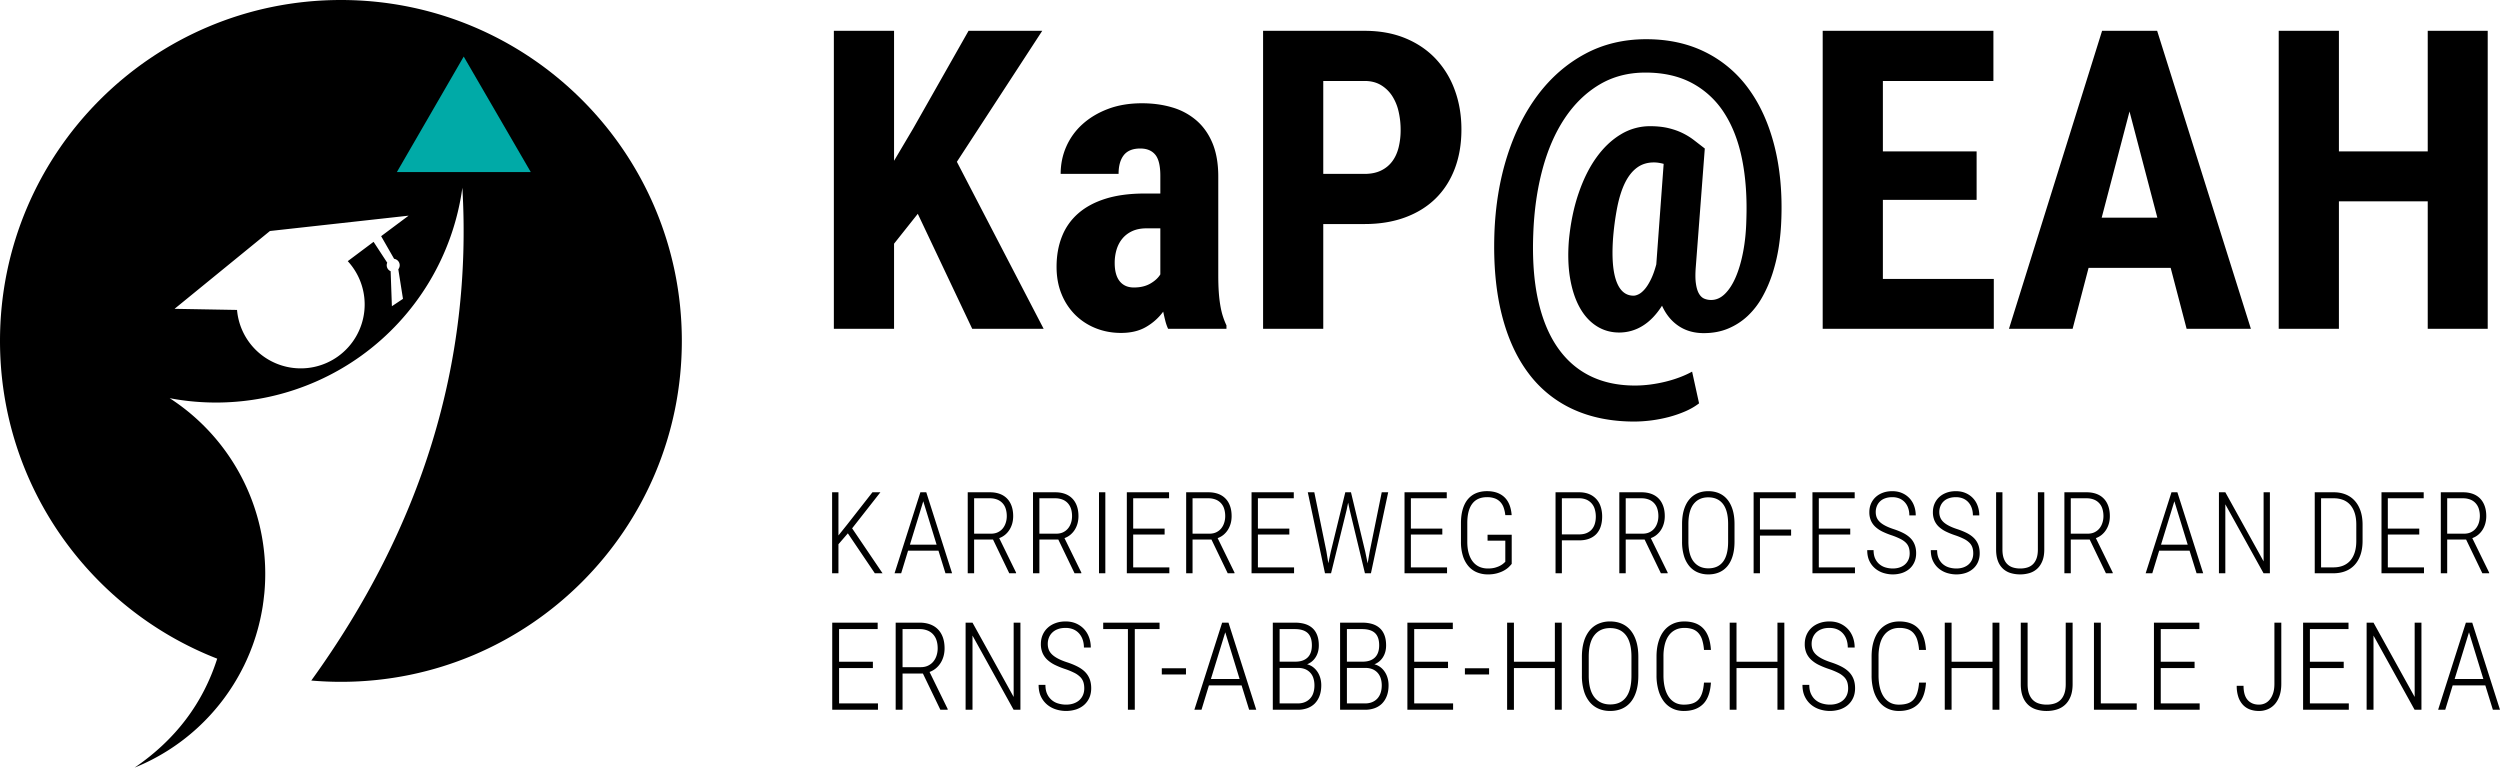 <?xml version="1.0" encoding="UTF-8"?>
<svg xmlns="http://www.w3.org/2000/svg" width="230.361" height="70.731">
  <path d="M36.315 23.848a.6.6 0 01.387.965l.43 2.724-1.022.68-.115-3.226a.598.598 0 01-.314-.783l-1.258-1.925-2.379 1.781a5.889 5.889 0 01-5.61 9.739 5.89 5.89 0 01-4.593-5.244l-5.757-.103 8.789-7.17 12.778-1.414-2.531 1.89zM31.413 0C14.065 0 0 14.064 0 31.412c0 13.33 8.3 24.716 20.014 29.28-1.319 4.13-3.855 7.476-7.61 10.039a19.268 19.268 0 009.99-9.22l.05-.099.05-.096.02-.044.026-.057.048-.099.046-.1.047-.1.046-.1.044-.101.045-.1.044-.102.044-.101.006-.016.036-.085.044-.103.044-.108.038-.096.04-.103.04-.104.04-.104.04-.102.035-.091.002-.012.039-.105.037-.104.028-.084.009-.02.035-.106.035-.105.025-.076.01-.028.034-.107.035-.105.02-.067.013-.04.063-.214.017-.056.014-.051.031-.105.03-.108.014-.047.016-.06.057-.217.01-.039.017-.068.026-.108.027-.11.007-.029.018-.078.027-.11.024-.108.004-.024.02-.086.045-.22.002-.011.02-.1.042-.221.04-.219.017-.105.003-.007.05-.317v-.018l.044-.309.004-.028.077-.675a19.269 19.269 0 00-8.72-18.002 22.915 22.915 0 0017.648-3.908 22.917 22.917 0 009.322-15.486c.93 16.126-3.712 31.263-13.922 45.412.9.076 1.81.118 2.73.118 17.35 0 31.414-14.064 31.414-31.415C62.827 14.064 48.763 0 31.413 0" fill-rule="evenodd"></path>
  <path d="M42.729 5.212l6.18 10.644h-12.34z" fill="#00aaa7"></path>
  <path d="M84.569 19.701l-2.187 2.754V30.3h-5.547V2.84h5.547v11.976l1.753-2.961 5.111-9.015h6.79l-7.865 12.07 7.996 15.39h-6.581l-5.017-10.599M104.486 26.49c.59 0 1.093-.118 1.508-.358.415-.239.723-.521.924-.848V21.04h-1.263c-.502 0-.937.083-1.301.245-.365.164-.67.39-.915.679-.245.29-.428.63-.548 1.019a4.26 4.26 0 00-.178 1.245c0 .741.154 1.304.462 1.688.308.383.744.575 1.311.575zm3.15 3.81a4.112 4.112 0 01-.255-.725c-.07-.271-.136-.558-.198-.859a5.146 5.146 0 01-1.556 1.396c-.634.377-1.412.565-2.329.565-.83 0-1.607-.144-2.33-.433a5.622 5.622 0 01-1.886-1.227 5.7 5.7 0 01-1.263-1.913c-.309-.748-.462-1.587-.462-2.519 0-1.03.166-1.964.5-2.8a5.447 5.447 0 011.508-2.13c.673-.586 1.516-1.035 2.528-1.35 1.012-.314 2.204-.472 3.573-.472h1.452v-1.64c0-.918-.156-1.565-.47-1.942-.315-.378-.774-.567-1.378-.567-.69 0-1.197.205-1.519.613-.32.41-.48.984-.48 1.726h-5.337c0-.892.172-1.731.519-2.518a6.037 6.037 0 011.498-2.065c.655-.59 1.44-1.06 2.358-1.405.918-.346 1.956-.519 3.112-.519 1.02 0 1.956.13 2.81.387a5.96 5.96 0 012.226 1.206c.629.547 1.12 1.246 1.472 2.095.35.848.528 1.87.528 3.064v9.053c0 .591.014 1.116.046 1.575.031.459.079.875.142 1.245.062.371.141.704.236.999.094.296.204.576.33.84v.32h-5.376M121.931 16.023h3.81c.578 0 1.078-.1 1.5-.302.42-.201.766-.481 1.037-.84.27-.357.468-.785.593-1.281a6.67 6.67 0 00.19-1.632 7.5 7.5 0 00-.19-1.697 4.433 4.433 0 00-.593-1.434 3.176 3.176 0 00-1.037-1c-.422-.25-.922-.376-1.5-.376h-3.81zm0 4.621V30.3h-5.545V2.84h9.355c1.396 0 2.644.227 3.744.679 1.1.452 2.034 1.084 2.801 1.894a8.318 8.318 0 011.763 2.887c.409 1.112.613 2.323.613 3.63 0 1.334-.204 2.537-.613 3.613-.408 1.074-.996 1.989-1.763 2.744-.767.754-1.704 1.336-2.81 1.744-1.107.409-2.351.613-3.735.613h-3.81M148.62 22.172c-.102 1.672.011 2.936.338 3.79.327.857.85 1.283 1.565 1.283.139 0 .296-.044.472-.132.176-.088.359-.238.547-.453.19-.213.377-.508.565-.887.19-.376.359-.848.511-1.413l.679-9.261a4.162 4.162 0 00-.435-.094 2.838 2.838 0 00-.47-.038c-.593 0-1.105.157-1.538.472-.433.314-.801.773-1.104 1.377-.301.603-.543 1.355-.725 2.253a25.242 25.242 0 00-.406 3.103zm15.52-2a20.82 20.82 0 01-.234 2.565 16.09 16.09 0 01-.576 2.452c-.252.78-.565 1.506-.943 2.179a7.191 7.191 0 01-1.348 1.744c-.522.49-1.12.877-1.793 1.16-.672.283-1.423.424-2.253.424-.892 0-1.667-.22-2.32-.66-.654-.439-1.163-1.061-1.527-1.867-.528.83-1.125 1.45-1.792 1.858a4.05 4.05 0 01-2.15.613c-.78 0-1.48-.201-2.103-.604-.623-.401-1.138-.973-1.547-1.716-.408-.741-.7-1.632-.877-2.668-.176-1.037-.214-2.197-.114-3.48.152-1.61.451-3.065.898-4.367.445-1.301.998-2.408 1.658-3.318.66-.912 1.408-1.616 2.244-2.114a5.15 5.15 0 012.67-.745c.628 0 1.185.057 1.669.17.484.114.921.265 1.31.453.39.189.749.409 1.075.66l1 .773-.829 10.901c-.05.63-.048 1.142.01 1.538.055.396.15.708.282.933.132.227.295.381.49.463.195.082.406.122.631.122.466 0 .891-.188 1.274-.566.384-.376.717-.895 1-1.556.282-.66.509-1.436.678-2.33.171-.892.267-1.853.292-2.885.076-2.061-.053-3.928-.386-5.601-.334-1.672-.883-3.103-1.65-4.291a7.98 7.98 0 00-2.961-2.753c-1.207-.648-2.64-.972-4.3-.972-1.597 0-3.017.374-4.263 1.122-1.245.748-2.306 1.786-3.188 3.112-.88 1.327-1.562 2.899-2.045 4.715-.485 1.817-.764 3.795-.84 5.932-.088 2.288.057 4.3.433 6.035.378 1.736.97 3.192 1.774 4.366.805 1.176 1.808 2.063 3.008 2.66 1.201.598 2.586.896 4.16.896.464 0 .936-.032 1.413-.094.479-.063.947-.151 1.405-.264.459-.114.896-.248 1.311-.406.415-.157.792-.33 1.132-.518l.641 2.922c-.377.29-.808.539-1.292.746-.484.208-.99.38-1.518.52a12.88 12.88 0 01-3.15.413c-2.112 0-3.989-.373-5.63-1.121a10.615 10.615 0 01-4.12-3.32c-1.107-1.466-1.931-3.272-2.471-5.423-.541-2.15-.768-4.62-.679-7.412.087-2.577.478-4.96 1.17-7.148.69-2.188 1.64-4.083 2.846-5.687 1.208-1.602 2.651-2.857 4.33-3.762 1.678-.906 3.561-1.358 5.648-1.358 2.037 0 3.85.396 5.441 1.188a10.867 10.867 0 013.98 3.367c1.063 1.452 1.855 3.196 2.377 5.233.522 2.038.738 4.295.65 6.771M182.134 18.419h-8.637v7.28h10.221V30.3h-15.767V2.84h15.73v4.621h-10.184v6.487h8.637v4.47M193.658 20.059h5.13l-2.565-9.788zm6.356 4.621h-7.563l-1.472 5.62h-5.865l8.581-27.46h5.074l8.638 27.46h-5.922l-1.471-5.62M229.229 30.3h-5.527V18.55h-8.184V30.3h-5.547V2.84h5.547v11.108h8.184V2.84h5.527V30.3M78.125 49.144l-.867 1.005v2.675h-.584v-7.463h.584v3.978l.82-1.024 2.312-2.954h.733l-2.604 3.322 2.804 4.141h-.712l-2.486-3.68M83.843 50.19h2.46l-1.229-4.003zm2.63.549h-2.799l-.636 2.085h-.61l2.38-7.463h.543l2.378 7.463h-.61l-.646-2.085M89.76 49.175h1.558c.239 0 .45-.044.632-.132.183-.09.335-.21.455-.358.118-.148.209-.32.27-.516.063-.193.094-.397.094-.609 0-.252-.034-.48-.1-.684a1.303 1.303 0 00-.785-.845 1.789 1.789 0 00-.669-.116H89.76zm1.742.542h-1.743v3.107h-.589v-7.463h2.045c.331 0 .63.048.894.143.265.097.49.237.674.424.184.185.327.416.426.69.098.273.149.587.149.942 0 .247-.032.477-.092.692-.063.216-.15.41-.263.584a1.92 1.92 0 01-.406.455c-.16.128-.335.226-.526.294l1.554 3.174v.065h-.627l-1.496-3.107M95.774 49.175h1.559c.24 0 .45-.044.633-.132.183-.09.333-.21.453-.358s.211-.32.272-.516c.062-.193.092-.397.092-.609 0-.252-.033-.48-.098-.684a1.386 1.386 0 00-.299-.517 1.288 1.288 0 00-.487-.328 1.791 1.791 0 00-.669-.116h-1.456zm1.744.542h-1.744v3.107h-.588v-7.463h2.044c.332 0 .63.048.895.143.265.097.489.237.674.424.184.185.327.416.426.69.098.273.149.587.149.942 0 .247-.032.477-.093.692-.062.216-.148.41-.262.584-.112.175-.249.325-.408.455a1.775 1.775 0 01-.525.294l1.553 3.174v.065h-.625l-1.496-3.107M101.85 52.824h-.584v-7.463h.584v7.463M107.313 49.252h-2.896v3.03h3.332v.542h-3.918v-7.463h3.892v.554h-3.306v2.794h2.896v.543M109.887 49.175h1.559c.239 0 .45-.044.632-.132.184-.09.335-.21.455-.358s.209-.32.27-.516c.063-.193.094-.397.094-.609 0-.252-.034-.48-.1-.684a1.309 1.309 0 00-.784-.845 1.791 1.791 0 00-.67-.116h-1.456zm1.743.542h-1.743v3.107h-.589v-7.463h2.045c.331 0 .63.048.895.143.264.097.49.237.673.424.186.185.327.416.426.69.1.273.149.587.149.942 0 .247-.03.477-.092.692-.063.216-.15.41-.263.584a1.92 1.92 0 01-.406.455 1.792 1.792 0 01-.526.294l1.554 3.174v.065h-.626l-1.497-3.107M118.805 49.252h-2.896v3.03h3.332v.542h-3.918v-7.463h3.892v.554h-3.306v2.794h2.896v.543M122.218 50.795l.18 1.108.225-1.056 1.339-5.486h.523l1.317 5.486.22 1.065.195-1.117 1.102-5.434h.595l-1.59 7.463h-.553l-1.4-5.817-.148-.692-.144.692-1.43 5.817h-.559l-1.584-7.463h.6l1.112 5.434M132.9 49.252h-2.895v3.03h3.332v.542h-3.918v-7.463h3.892v.554h-3.306v2.794h2.896v.543M139.295 51.959a2.903 2.903 0 01-.252.276c-.109.11-.252.216-.428.318-.176.103-.389.191-.638.264a3.1 3.1 0 01-.872.111 2.59 2.59 0 01-1.018-.193 2.065 2.065 0 01-.784-.572 2.662 2.662 0 01-.505-.94 4.294 4.294 0 01-.179-1.299v-1.712c0-.483.054-.908.162-1.277.108-.37.264-.678.469-.926.205-.246.456-.434.753-.561.298-.125.636-.19 1.016-.19.351 0 .663.05.935.149.272.1.503.244.692.43.19.188.339.42.447.696.106.275.173.586.197.935h-.585a2.97 2.97 0 00-.151-.692 1.455 1.455 0 00-.313-.523 1.303 1.303 0 00-.502-.328 2.017 2.017 0 00-.716-.113c-.608 0-1.062.203-1.365.608-.304.404-.455.999-.455 1.781v1.723c0 .403.044.757.134 1.064.089.305.216.561.38.768.164.207.362.363.597.47.233.105.497.158.79.158.238 0 .446-.024.627-.07.18-.049.336-.106.467-.173.13-.068.236-.136.317-.206.083-.07.146-.127.19-.171v-1.943h-1.635v-.549h2.225v2.687M143.918 49.241h1.584c.273 0 .508-.041.703-.125.194-.083.354-.199.48-.347.124-.146.216-.32.273-.52.059-.2.088-.416.088-.648 0-.225-.03-.441-.088-.646a1.358 1.358 0 00-.753-.905 1.677 1.677 0 00-.703-.135h-1.584zm0 .55v3.033h-.584v-7.463h2.168c.35 0 .656.055.92.164a1.828 1.828 0 011.072 1.164c.09.274.136.575.136.903 0 .344-.045.653-.136.927a1.82 1.82 0 01-.405.693c-.18.187-.402.33-.667.43-.264.1-.57.149-.92.149h-1.584M149.8 49.175h1.56c.238 0 .449-.044.633-.132.182-.09.333-.21.453-.358s.21-.32.27-.516c.063-.193.094-.397.094-.609 0-.252-.033-.48-.1-.684a1.309 1.309 0 00-.784-.845 1.791 1.791 0 00-.67-.116h-1.455zm1.743.542h-1.742v3.107h-.59v-7.463h2.046c.33 0 .629.048.894.143.264.097.49.237.675.424.184.185.325.416.424.69.1.273.15.587.15.942 0 .247-.031.477-.093.692-.062.216-.148.41-.261.584-.113.175-.25.325-.408.455a1.792 1.792 0 01-.525.294l1.553 3.174v.065h-.625l-1.498-3.107M159.237 48.283c0-.816-.158-1.43-.471-1.84-.315-.41-.768-.616-1.359-.616-.578 0-1.026.206-1.349.616-.32.41-.481 1.024-.481 1.84v1.62c0 .82.162 1.436.486 1.848.326.412.776.618 1.354.618.594 0 1.046-.206 1.356-.616.309-.41.464-1.026.464-1.85zm.589 1.62c0 .492-.056.926-.167 1.305-.11.377-.27.693-.478.948-.21.255-.462.447-.759.576-.297.13-.632.196-1.005.196a2.47 2.47 0 01-1-.196 2.05 2.05 0 01-.763-.576 2.68 2.68 0 01-.49-.948 4.51 4.51 0 01-.171-1.305v-1.61c0-.492.056-.926.168-1.304.113-.378.274-.694.485-.95.21-.258.464-.451.761-.583.298-.132.631-.197 1-.197.372 0 .708.065 1.007.197.3.132.552.325.761.583.208.256.37.572.483.95.112.378.168.812.168 1.304v1.61M165.04 49.35h-2.87v3.474h-.584v-7.463h3.885v.554h-3.301v2.881h2.87v.553M170.489 49.252h-2.896v3.03h3.332v.542h-3.918v-7.463h3.892v.554h-3.306v2.794h2.896v.543M175.966 50.99c0-.206-.027-.387-.08-.546a1.102 1.102 0 00-.27-.433c-.129-.131-.3-.25-.517-.359a6.38 6.38 0 00-.804-.33 7.065 7.065 0 01-.849-.343 2.717 2.717 0 01-.643-.436 1.737 1.737 0 01-.41-.58 1.94 1.94 0 01-.144-.772c0-.287.052-.548.157-.787.104-.237.25-.44.436-.61a1.99 1.99 0 01.667-.395c.257-.094.541-.14.853-.14.335 0 .635.058.901.174a2.01 2.01 0 011.114 1.187c.098.27.148.563.148.873h-.59c0-.242-.034-.466-.105-.67a1.505 1.505 0 00-.305-.534 1.373 1.373 0 00-.492-.352 1.704 1.704 0 00-.671-.125c-.253 0-.475.036-.664.108a1.24 1.24 0 00-.761.73 1.427 1.427 0 00-.098.531c0 .178.028.34.084.49.058.149.151.285.28.413.13.127.3.244.511.355.21.11.467.217.77.316.335.109.631.23.89.361.257.132.475.284.65.459.177.174.31.377.4.608.091.23.137.496.137.797 0 .304-.054.576-.162.817a1.751 1.751 0 01-.448.612c-.192.168-.42.296-.682.386a2.714 2.714 0 01-.866.133c-.281 0-.561-.044-.841-.128a2.223 2.223 0 01-.753-.399 2.041 2.041 0 01-.544-.69c-.14-.283-.211-.622-.211-1.019h.585c0 .315.052.579.156.796.104.215.24.39.408.521.167.135.356.23.567.288.21.058.42.087.633.087.239 0 .455-.033.648-.1.192-.067.358-.16.492-.283.135-.121.239-.266.312-.437.075-.17.111-.361.111-.575M181.823 50.99c0-.206-.026-.387-.08-.546a1.106 1.106 0 00-.272-.433 1.96 1.96 0 00-.514-.359 6.407 6.407 0 00-.806-.33 6.952 6.952 0 01-.848-.343 2.726 2.726 0 01-.644-.436 1.733 1.733 0 01-.409-.58 1.917 1.917 0 01-.144-.772c0-.287.052-.548.157-.787.104-.237.25-.44.435-.61.187-.169.408-.3.667-.395.258-.094.542-.14.853-.14.335 0 .636.058.903.174a2.005 2.005 0 011.112 1.187c.098.27.149.563.149.873h-.59c0-.242-.035-.466-.105-.67a1.546 1.546 0 00-.305-.534 1.373 1.373 0 00-.492-.352 1.706 1.706 0 00-.672-.125c-.253 0-.475.036-.664.108a1.24 1.24 0 00-.76.73 1.428 1.428 0 00-.099.531c0 .178.028.34.086.49.056.149.149.285.278.413.13.127.3.244.511.355.21.11.467.217.772.316.335.109.63.23.89.361.257.132.474.284.65.459.176.174.31.377.4.608.09.23.136.496.136.797a2 2 0 01-.161.817 1.754 1.754 0 01-.45.612 1.996 1.996 0 01-.681.386 2.722 2.722 0 01-.867.133c-.28 0-.56-.044-.841-.128a2.236 2.236 0 01-.753-.399 2.038 2.038 0 01-.543-.69c-.14-.283-.21-.622-.21-1.019h.583c0 .315.054.579.158.796.104.215.24.39.406.521.168.135.356.23.567.288a2.4 2.4 0 00.633.087c.239 0 .456-.033.65-.1.192-.067.356-.16.492-.283.134-.121.238-.266.312-.437.073-.17.11-.361.11-.575M188.369 45.361v5.264c0 .42-.059.778-.178 1.07-.117.293-.277.529-.478.712a1.83 1.83 0 01-.706.398 2.99 2.99 0 01-.858.123c-.315 0-.607-.043-.876-.123a1.802 1.802 0 01-.706-.398 1.824 1.824 0 01-.468-.712c-.113-.292-.169-.65-.169-1.07v-5.264h.584v5.264c0 .326.04.599.12.823.081.224.193.405.339.543.145.14.317.24.517.301s.42.092.659.092c.24 0 .458-.03.658-.092.2-.061.372-.161.516-.301.143-.138.255-.319.336-.543.08-.224.12-.497.12-.823v-5.264h.59M190.811 49.175h1.559c.239 0 .45-.044.632-.132.184-.09.335-.21.455-.358.118-.148.209-.32.27-.516.063-.193.094-.397.094-.609 0-.252-.034-.48-.1-.684a1.309 1.309 0 00-.784-.845 1.796 1.796 0 00-.67-.116h-1.456zm1.743.542h-1.743v3.107h-.589v-7.463h2.045c.331 0 .63.048.894.143.265.097.49.237.674.424.186.185.327.416.426.69.098.273.149.587.149.942 0 .247-.03.477-.092.692-.063.216-.15.41-.263.584a1.92 1.92 0 01-.406.455 1.792 1.792 0 01-.526.294l1.554 3.174v.065h-.627l-1.496-3.107M199.126 50.19h2.46l-1.23-4.003zm2.63.549h-2.8l-.635 2.085h-.61l2.379-7.463h.543l2.378 7.463h-.609l-.647-2.085M209.158 52.824h-.584l-3.523-6.356v6.356h-.589v-7.463h.59l3.526 6.367v-6.367h.58v7.463M213.874 45.915v6.366h1.133c.335 0 .634-.053.895-.158.261-.106.483-.263.664-.468.18-.208.317-.463.412-.768.095-.304.141-.652.141-1.046v-1.508c0-.398-.048-.749-.144-1.05a2.082 2.082 0 00-.409-.755 1.68 1.68 0 00-.652-.46 2.338 2.338 0 00-.865-.153zm-.584 6.909v-7.463h1.759c.392 0 .752.066 1.078.195.327.13.606.321.838.575.233.252.413.565.541.937.128.372.192.8.192 1.281v1.492c0 .482-.064.91-.192 1.282s-.31.685-.543.936a2.284 2.284 0 01-.849.572c-.33.129-.7.193-1.107.193h-1.717M222.922 49.252h-2.897v3.03h3.332v.542h-3.916v-7.463h3.89v.554h-3.306v2.794h2.897v.543M225.495 49.175h1.559c.24 0 .45-.044.633-.132.183-.09.334-.21.454-.358s.21-.32.272-.516a2.236 2.236 0 00-.007-1.293 1.386 1.386 0 00-.299-.517 1.288 1.288 0 00-.486-.328 1.791 1.791 0 00-.67-.116h-1.456zm1.744.542h-1.744v3.107h-.588v-7.463h2.044c.332 0 .63.048.895.143.265.097.49.237.675.424.184.185.326.416.425.69.099.273.15.587.15.942 0 .247-.033.477-.094.692-.061.216-.148.41-.261.584a1.897 1.897 0 01-.408.455 1.775 1.775 0 01-.526.294l1.554 3.174v.065h-.626l-1.496-3.107M80.433 61.557h-3.116v3.26H80.9v.584h-4.214v-8.028h4.187v.595h-3.557v3.007h3.116v.582M83.165 61.476h1.677c.257 0 .484-.048.68-.144.197-.096.36-.224.488-.384a1.64 1.64 0 00.292-.553c.067-.21.1-.428.1-.656 0-.272-.036-.518-.107-.736a1.487 1.487 0 00-.321-.558 1.398 1.398 0 00-.523-.352 1.912 1.912 0 00-.72-.125h-1.566zm1.876.584h-1.876v3.341h-.634v-8.028h2.2c.356 0 .678.052.962.155.285.103.526.253.725.455.199.2.352.448.459.741.106.295.16.632.16 1.015 0 .264-.034.513-.1.745-.066.23-.16.44-.282.627a2.05 2.05 0 01-.438.489c-.17.137-.359.243-.564.317l1.67 3.412v.072h-.673l-1.61-3.341M94.026 65.401h-.628l-3.788-6.837v6.837h-.635v-8.028h.635l3.793 6.848v-6.848h.623v8.028M99.909 63.428c0-.22-.028-.417-.086-.588a1.212 1.212 0 00-.292-.465 2.088 2.088 0 00-.554-.386 6.569 6.569 0 00-.866-.353 7.545 7.545 0 01-.913-.372 2.93 2.93 0 01-.692-.47 1.858 1.858 0 01-.44-.623 2.068 2.068 0 01-.155-.83c0-.308.056-.59.168-.846.112-.255.268-.474.47-.656.2-.183.438-.323.716-.424.277-.102.584-.152.918-.152.36 0 .683.061.971.186.285.126.53.298.732.514.203.217.357.472.464.764.107.292.16.605.16.94h-.633c0-.262-.039-.503-.114-.723a1.681 1.681 0 00-.328-.572 1.48 1.48 0 00-.529-.379 1.81 1.81 0 00-.723-.134c-.273 0-.51.037-.714.116a1.412 1.412 0 00-.51.316c-.136.134-.24.29-.309.469-.07.177-.104.368-.104.57 0 .191.03.367.09.527.06.16.16.307.3.444.14.135.323.263.55.383.225.12.503.233.83.34.36.117.678.247.955.388.278.141.512.305.702.493.188.188.332.407.429.654.097.249.147.534.147.858 0 .327-.058.62-.174.879a1.897 1.897 0 01-.482.659c-.206.181-.451.317-.734.414a3.08 3.08 0 01-1.836.005 2.367 2.367 0 01-.81-.427 2.18 2.18 0 01-.586-.744c-.15-.304-.225-.668-.225-1.096h.628c0 .338.056.624.168.856a1.594 1.594 0 001.048.87c.225.063.453.095.681.095.258 0 .49-.036.698-.108.206-.072.384-.172.529-.303a1.34 1.34 0 00.336-.472c.08-.184.119-.389.119-.617M106.847 57.968h-2.282v7.433h-.634v-7.433h-2.277v-.595h5.193v.595M109.28 62.15h-2.227v-.57h2.228v.57M111.577 62.567h2.646l-1.322-4.306zm2.829.59h-3.012l-.683 2.244h-.657l2.559-8.028h.585l2.559 8.028h-.656l-.695-2.244M117.91 61.547v3.27h1.665c.243 0 .46-.038.651-.116a1.337 1.337 0 00.79-.854c.069-.206.103-.438.103-.695 0-.228-.03-.44-.09-.635a1.316 1.316 0 00-.741-.847 1.673 1.673 0 00-.669-.123zm0-.579h1.461c.479 0 .85-.127 1.115-.38.264-.255.396-.63.396-1.13 0-.511-.13-.887-.388-1.129-.259-.24-.652-.361-1.177-.361h-1.407zm-.628 4.433v-8.028h2.035c.341 0 .649.042.924.123.273.084.504.21.694.383.19.169.335.388.435.652.101.265.152.578.152.944 0 .41-.096.769-.287 1.073-.19.307-.456.527-.794.664.202.05.384.136.544.256.16.119.296.264.41.435.114.17.202.362.263.574.06.211.09.432.09.664 0 .367-.053.691-.157.972a1.972 1.972 0 01-.441.71c-.19.19-.419.334-.687.433a2.585 2.585 0 01-.888.145h-2.293M124.11 61.547v3.27h1.665c.244 0 .46-.038.652-.116.191-.077.352-.188.484-.33.134-.144.235-.319.304-.524.07-.206.106-.438.106-.695 0-.228-.031-.44-.092-.635a1.412 1.412 0 00-.275-.506 1.321 1.321 0 00-.467-.34 1.67 1.67 0 00-.666-.124zm0-.579h1.463c.477 0 .848-.127 1.113-.38.264-.255.397-.63.397-1.13 0-.511-.129-.887-.389-1.129-.259-.24-.65-.361-1.177-.361h-1.407zm-.628 4.433v-8.028h2.035c.341 0 .649.042.924.123.274.084.505.21.694.383.19.169.335.388.436.652.102.265.151.578.151.944 0 .41-.095.769-.285 1.073a1.638 1.638 0 01-.795.664c.203.05.383.136.543.256.16.119.297.264.41.435.115.17.203.362.263.574.06.211.09.432.09.664 0 .367-.051.691-.157.972a1.97 1.97 0 01-.44.71c-.19.19-.418.334-.688.433a2.585 2.585 0 01-.888.145h-2.293M133.427 61.557h-3.116v3.26h3.584v.584h-4.212v-8.028h4.186v.595h-3.558v3.007h3.116v.582M137.211 62.15h-2.228v-.57h2.228v.57M143.906 65.401h-.635v-3.844H139.5v3.844h-.628v-8.028h.628v3.602h3.772v-3.602h.635v8.028M150.329 60.516c0-.879-.17-1.539-.507-1.979-.339-.441-.825-.662-1.461-.662-.622 0-1.106.221-1.451.662-.345.44-.517 1.1-.517 1.979v1.743c0 .882.174 1.545.522 1.988.351.442.835.664 1.456.664.64 0 1.127-.22 1.459-.662.333-.441.499-1.104.499-1.99zm.634 1.743c0 .529-.06.997-.178 1.402-.12.407-.292.747-.516 1.022-.224.273-.496.48-.816.62-.32.138-.68.209-1.082.209-.396 0-.754-.07-1.074-.21a2.211 2.211 0 01-.822-.62 2.858 2.858 0 01-.526-1.02 4.851 4.851 0 01-.186-1.403v-1.731c0-.53.062-.997.183-1.404a2.91 2.91 0 01.52-1.023c.227-.277.499-.485.82-.626a2.63 2.63 0 011.075-.212c.401 0 .762.07 1.084.212.321.141.594.349.818.626.224.276.396.616.519 1.023.121.407.181.873.181 1.404v1.73M157.653 62.899c-.059.9-.302 1.561-.728 1.981-.427.421-1.016.632-1.771.632-.385 0-.735-.076-1.045-.227a2.18 2.18 0 01-.791-.649 3.092 3.092 0 01-.501-1.035 4.905 4.905 0 01-.178-1.376V60.5c0-.503.059-.955.178-1.355.117-.401.286-.741.506-1.019.222-.277.49-.49.806-.638.316-.15.674-.224 1.074-.224.364 0 .691.052.98.154.288.103.538.26.747.474.21.213.375.486.496.817.121.33.197.724.227 1.179h-.64a4.128 4.128 0 00-.171-.938 1.698 1.698 0 00-.35-.626 1.297 1.297 0 00-.543-.355 2.292 2.292 0 00-.746-.11c-.312 0-.588.06-.826.18-.239.118-.44.29-.604.514-.164.225-.287.5-.37.828a4.546 4.546 0 00-.124 1.11v1.735c0 .408.04.779.119 1.111.079.333.197.617.353.853.156.235.351.416.584.546.234.129.507.193.819.193.295 0 .552-.035.772-.103.221-.068.407-.18.557-.338.151-.159.27-.367.356-.626.086-.26.144-.581.174-.962h.64M164.417 65.401h-.635v-3.844h-3.772v3.844h-.628v-8.028h.628v3.602h3.772v-3.602h.635v8.028M170.295 63.428c0-.22-.028-.417-.085-.588a1.2 1.2 0 00-.293-.465 2.057 2.057 0 00-.554-.386 6.52 6.52 0 00-.866-.353 7.52 7.52 0 01-.912-.372 2.877 2.877 0 01-.692-.47 1.862 1.862 0 01-.442-.623 2.069 2.069 0 01-.153-.83c0-.308.056-.59.167-.846.112-.255.269-.474.469-.656.2-.183.44-.323.717-.424.278-.102.583-.152.918-.152.361 0 .684.061.97.186.287.126.532.298.734.514.202.217.357.472.464.764.106.292.16.605.16.94h-.635c0-.262-.037-.503-.113-.723a1.639 1.639 0 00-.328-.572 1.468 1.468 0 00-.53-.379c-.209-.09-.45-.134-.722-.134-.272 0-.51.037-.715.116a1.423 1.423 0 00-.51.316 1.33 1.33 0 00-.307.469c-.071.177-.106.368-.106.57 0 .191.031.367.091.527.061.16.161.307.301.444.14.135.322.263.548.383.227.12.503.233.83.34.361.117.68.247.957.388.277.141.51.305.7.493.19.188.333.407.43.654.098.249.147.534.147.858 0 .327-.058.62-.174.879a1.88 1.88 0 01-.483.659c-.205.181-.45.317-.733.414a3.08 3.08 0 01-1.836.005 2.379 2.379 0 01-.811-.427 2.192 2.192 0 01-.584-.744c-.152-.304-.227-.668-.227-1.096h.628c0 .338.056.624.17.856.112.232.257.418.438.562.18.143.383.246.61.308.225.063.452.095.68.095.257 0 .49-.036.697-.108.208-.072.384-.172.53-.303a1.34 1.34 0 00.337-.472c.078-.184.118-.389.118-.617M177.469 62.899c-.059.9-.302 1.561-.727 1.981-.427.421-1.017.632-1.77.632-.387 0-.735-.076-1.046-.227a2.18 2.18 0 01-.79-.649 3.12 3.12 0 01-.503-1.035 4.957 4.957 0 01-.176-1.376V60.5c0-.503.058-.955.176-1.355.118-.401.286-.741.508-1.019.22-.277.489-.49.805-.638.316-.15.675-.224 1.075-.224.364 0 .69.052.978.154.29.103.539.26.748.474.21.213.375.486.496.817.122.33.196.724.226 1.179h-.639a4.202 4.202 0 00-.17-.938 1.698 1.698 0 00-.351-.626c-.15-.164-.331-.28-.543-.355a2.303 2.303 0 00-.745-.11c-.312 0-.588.06-.827.18-.239.118-.44.29-.604.514-.164.225-.287.5-.37.828a4.546 4.546 0 00-.123 1.11v1.735c0 .408.038.779.118 1.111.079.333.196.617.354.853.156.235.35.416.584.546.233.129.506.193.818.193.295 0 .551-.035.772-.103.222-.068.407-.18.558-.338.15-.159.269-.367.356-.626a4.22 4.22 0 00.173-.962h.639M184.234 65.401h-.635v-3.844h-3.772v3.844h-.628v-8.028h.628v3.602h3.772v-3.602h.635v8.028M190.98 57.373v5.663c0 .453-.065.836-.191 1.15-.127.314-.299.57-.516.766-.216.197-.47.34-.758.427-.289.089-.597.133-.924.133a3.19 3.19 0 01-.942-.133 1.914 1.914 0 01-.759-.427 1.984 1.984 0 01-.504-.767c-.121-.313-.183-.696-.183-1.149v-5.663h.63v5.663c0 .35.042.644.129.885.087.24.208.436.364.584.156.15.341.258.557.323.215.067.451.1.708.1.258 0 .494-.033.708-.1.216-.065.4-.173.555-.323.155-.148.276-.344.361-.584.087-.241.13-.536.13-.885v-5.663h.634M193.58 64.817h3.309v.584h-3.943v-8.028h.633v7.444M202.218 61.557h-3.116v3.26h3.585v.584h-4.213v-8.028h4.185v.595h-3.557v3.007h3.116v.582M209.574 57.373h.635v5.64c0 .406-.052.763-.155 1.074-.103.31-.247.57-.43.784-.185.21-.402.37-.654.478a2.053 2.053 0 01-.819.163c-.305 0-.582-.047-.834-.14a1.677 1.677 0 01-.648-.43 2.004 2.004 0 01-.42-.726 3.188 3.188 0 01-.148-1.025h.628c0 .58.125 1.016.377 1.304.252.288.601.433 1.045.433.199 0 .384-.041.558-.121.173-.082.322-.203.452-.366.129-.161.229-.36.304-.597.073-.237.109-.515.109-.83v-5.64M215.96 61.557h-3.115v3.26h3.585v.584h-4.213v-8.028h4.185v.595h-3.557v3.007h3.116v.582M223.122 65.401h-.63l-3.787-6.837v6.837h-.634v-8.028h.634l3.793 6.848v-6.848h.624v8.028M226.182 62.567h2.645l-1.322-4.306zm2.828.59H226l-.685 2.244h-.656l2.559-8.028h.584l2.559 8.028h-.656l-.695-2.244"></path>
</svg>
